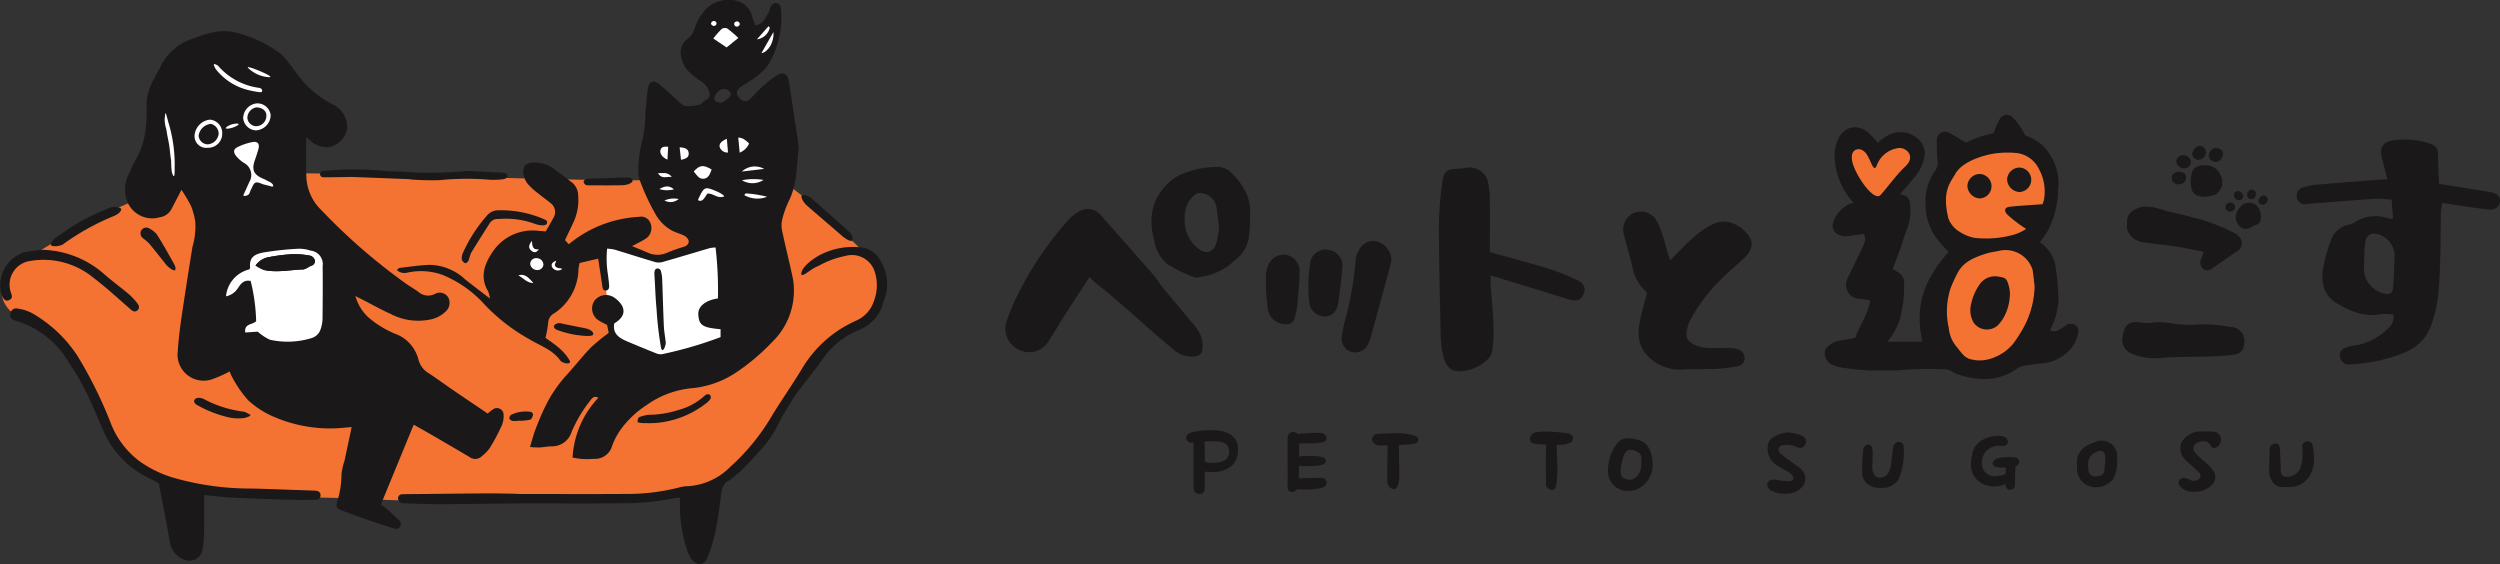 <svg id="グループ_2315" data-name="グループ 2315" xmlns="http://www.w3.org/2000/svg" xmlns:xlink="http://www.w3.org/1999/xlink" width="334.911" height="75.555" viewBox="0 0 334.911 75.555">
  <rect x="0" y="0" width="334.911" height="75.555" fill="#333333" stroke="none"/>
  <defs>
    <clipPath id="clip-path">
      <rect id="長方形_1865" data-name="長方形 1865" width="334.911" height="75.554" fill="none"/>
    </clipPath>
  </defs>
  <g id="グループ_913" data-name="グループ 913" transform="translate(0 0)" clip-path="url(#clip-path)">
    <path id="パス_725" data-name="パス 725" d="M116.019,36.3s-10.533-10.606-12.81-10.347-10.164.386-18.618.438c-8.876.056-44.4-1.231-48.813-.89s-11.926,1.427-15.967,2.849L12.77,31.382l-7.512,4.5A15.809,15.809,0,0,1,2.3,37.777c-2.764,1.563-3.548,6.209,2.562,7.982,6.98,2.027,8.695,15.255,11.486,17.716,4.059,3.577,10.88,5.09,27.954,5.446,4.666.1,9.958.534,16.335.389C81.8,68.834,94.63,69,96.606,67.439c4.706-3.711,11.153-14.325,14.249-18.337s6.28-1.926,6.939-6.989-1.774-5.814-1.774-5.814" transform="translate(-0.019 -2.236)" fill="#f47333"/>
    <path id="パス_726" data-name="パス 726" d="M95.61,51.419c-1.383-.432-6.027-2.407-6.067-3.3-.07-1.587-1.2-11.948-1.2-11.948,1.251-.184,7.305,1.884,7.305,1.884s6.353-2.292,7.477-2.292,1.128,1.552,1.128,1.552l.529,11.393s-7.787,3.148-9.17,2.715" transform="translate(-7.762 -3.142)" fill="#fff"/>
    <path id="パス_727" data-name="パス 727" d="M42.642,18.737c0,1.956-.044,3.654.012,5.349a6.521,6.521,0,0,0,2.01,4.464,78.831,78.831,0,0,0,11.487,9.957c.482.324.981.622,1.457.952a1.975,1.975,0,0,0,2.292.308,1.313,1.313,0,0,1,1.793.549,1.552,1.552,0,0,1-.411,1.845,4.009,4.009,0,0,1-1.876,1.012,7.971,7.971,0,0,1-5.48-.724c-1.223-.54-2.391-1.208-3.583-1.818-.317-.161-.636-.321-1.116-.565A6.071,6.071,0,0,0,50.945,42.9a13.17,13.17,0,0,0,4,2.376,5.007,5.007,0,0,1,2.7,3.193,3,3,0,0,0,1.131,1.757c1.188.756,2.315,1.608,3.478,2.4,1.552,1.063,3.115,2.111,4.7,3.18a5.324,5.324,0,0,1,.7-.56.894.894,0,0,1,1.424.72,3.247,3.247,0,0,1-.258,1.468,29.427,29.427,0,0,1-1.581,2.973,5.739,5.739,0,0,1-1.049,1.084,1.267,1.267,0,0,1-1.684.132C62.783,60.6,61.06,59.6,59.337,58.6c-.748-.435-1.505-.854-2.3-1.305-1.456,3.536-2.881,7-4.423,10.749a4.706,4.706,0,0,1,.745.46c.571.494,1.1,1.033,1.664,1.542a.659.659,0,0,1,.2.867.648.648,0,0,1-.851.278c-1.308-.417-2.616-.837-3.914-1.283-1.024-.352-2.03-.757-3.052-1.114-.638-.223-.849-.483-.649-1.114a11.967,11.967,0,0,0,.6-3.717,8.713,8.713,0,0,1,.4-1.8c.319-1.474.627-2.95.965-4.545-.414.034-.65.049-.886.071a18.932,18.932,0,0,1-9.649-1.5,11.865,11.865,0,0,1-3.338-2.175A15.371,15.371,0,0,1,32.809,51.1a6.578,6.578,0,0,1-.432-.935,17.336,17.336,0,0,1-2.366,1.05,3.49,3.49,0,0,1-4.586-3.743c.092-1.407.25-2.813.454-4.209.478-3.261.989-6.518,1.512-9.772a9.662,9.662,0,0,0,.378-3.428,9.513,9.513,0,0,0-.567-2.068,20.793,20.793,0,0,0-1.28-2.164c-.487.94-.922,1.78-1.359,2.621A2.1,2.1,0,0,1,23,29.512a3.6,3.6,0,0,1-4.319-2.061,4.463,4.463,0,0,1,.182-3.694,23.3,23.3,0,0,1,1.244-2.536,10.589,10.589,0,0,0,.95-2.976,24.609,24.609,0,0,0,.189-4.195A8.167,8.167,0,0,1,22.335,10.8c.223-.453.49-.885.719-1.335a7.255,7.255,0,0,1,3.929-3.724c1.769-.631,3.6-1.393,5.575-1.092a12.131,12.131,0,0,1,2.17.572,17.194,17.194,0,0,1,4.305,2.25,6.051,6.051,0,0,1,1.125,1.168c.566.707,1.075,1.459,1.635,2.17A13.415,13.415,0,0,0,46.41,14.5a3.384,3.384,0,0,1,1.707,3.154,3.1,3.1,0,0,1-2.553,2.474,3.329,3.329,0,0,1-2.283-.8,5.794,5.794,0,0,1-.639-.585" transform="translate(-1.613 -0.403)" fill="#1a1818"/>
    <path id="パス_728" data-name="パス 728" d="M86.666,44.6c-.059-.306-.134-.69-.207-1.064-.386-.2-.745-.371-1.082-.577a1.886,1.886,0,0,1-.646-2.635,1.939,1.939,0,0,1,2.692-.447,3.4,3.4,0,0,1,1.031,1.072c.467.924.078,1.707-1.042,2.372-.251,1.358.629,1.941,1.667,2.387,1.325.568,2.662,1.112,4,1.645a1.389,1.389,0,0,0,.732.095,52.813,52.813,0,0,0,7.842-2.286V44.106c-2.443-.222-2.9-.535-2.983-2-.056-1.035.958-1.894,2.63-2.123a50.023,50.023,0,0,0-.317-6.829,4.584,4.584,0,0,0-.763.083c-2.121.619-4.233,1.264-6.358,1.868a1.943,1.943,0,0,1-1.027-.013c-1.8-.532-3.591-1.109-5.389-1.655a6.564,6.564,0,0,0-.993-.128,13.96,13.96,0,0,0,.06,3.16c.088.573.163,1.148.21,1.726.026.333-.025.709-.459.724-.376.015-.411-.321-.455-.619-.173-1.177-.357-2.352-.555-3.649l-2.486.581a6.126,6.126,0,0,0-.154.895,7.216,7.216,0,0,1-3.331,5.9,1.44,1.44,0,0,0-.719,1.212,15.235,15.235,0,0,1-.367,2.016c.6.443,1.21.836,1.753,1.3a6.619,6.619,0,0,1,1.468,1.713c.358.651-.933.455-1.259,0-1.026-1.438-2.671-1.937-4.076-2.8a24.941,24.941,0,0,1-6-4.622,15.406,15.406,0,0,0-5.726-4.04,8.5,8.5,0,0,0-4.717-.272,1.449,1.449,0,0,1-1.352-.361c.14-.121.228-.266.331-.278,1.36-.156,2.719-.372,4.084-.414a7.159,7.159,0,0,1,4.721,1.934c1.039.836,2.11,1.634,3.331,2.575a3.89,3.89,0,0,0-.238-.958c-1.113-1.829-.531-3.57.484-5.11a6.424,6.424,0,0,1,6.237-3c.321.027.641.05,1,.078.368-.653.739-1.271,1.071-1.908a1.448,1.448,0,0,0-.3-1.776c-.57-.5-1.208-.925-1.794-1.409a9.059,9.059,0,0,1-1.43-1.315,2.849,2.849,0,0,1-.544-1.374c-.117-1.011.365-1.417,1.4-1.441a4.3,4.3,0,0,1,2.735.888c.786.58,1.577,1.156,2.346,1.759a2.217,2.217,0,0,1,.849,1.7,7.162,7.162,0,0,1-.514,3.408c-.39.854-.8,1.7-1.248,2.632l.511.555a16.008,16.008,0,0,1,9.411-3.668,1.325,1.325,0,0,1,1.552.91,1.7,1.7,0,0,1-.759,2.076c-.514.324-1.069.58-1.728.932.772.321,1.417.576,2.051.856a3.161,3.161,0,0,0,2.72,0,20.342,20.342,0,0,1,2.15-.757c.431-.14.742-.418.651-.855a1.167,1.167,0,0,0-.6-.648c-.545-.279-1.168-.415-1.7-.714a5.7,5.7,0,0,1-2.118-2.138,29.874,29.874,0,0,1-2.174-4.719,2.6,2.6,0,0,1-.141-.954,17.051,17.051,0,0,1,.655-4.715A19.738,19.738,0,0,0,91.577,15c.144-1,.181-2.016.317-3.017.154-1.129.721-1.366,1.62-.641.872.7,1.666,1.5,2.51,2.243.29.254.617.621.945.643A8.239,8.239,0,0,0,98.9,14.01c.151-.027.275-.223.409-.345.353-.325,1.009-.449.88-1.107a2.433,2.433,0,0,0-1.119-1.637,10.916,10.916,0,0,1-1.906-1.573,3.344,3.344,0,0,1-.67-1.336,2.365,2.365,0,0,1,.938-2.952A2.874,2.874,0,0,0,98.145,3.9a6.762,6.762,0,0,1,1.895-3,4.33,4.33,0,0,1,4.013-.709,2.8,2.8,0,0,1,1.823,2.022c.137.4.289.8.434,1.2,1.113-.2,1.377-1.1,1.829-1.818a1.612,1.612,0,0,0,.12-.415c.131-.462.421-.818.91-.755.462.06.567.487.592.919a12.416,12.416,0,0,1-1.812,7.48,9.659,9.659,0,0,1-2.355,2.032c-.395.312-.883.506-1.281.816-.632.493-.626.919-.048,1.541a.9.9,0,0,0,1.4-.009c.595-.583,1.147-1.213,1.769-1.765a13.342,13.342,0,0,1,1.8-1.366c.761-.473,1.344-.217,1.529.658s.29,1.785.425,2.68q.428,2.849.851,5.7a2.9,2.9,0,0,1,.083.753c-.294,2.361-.2,4.787-1.3,7.01a13.121,13.121,0,0,0-.919,2.553,3.626,3.626,0,0,0,.014,1.59c.437,2.053.955,4.088,1.392,6.141a8.837,8.837,0,0,1,.165,2.04,9.512,9.512,0,0,1-2.888,6.6,28.672,28.672,0,0,1-4.889,4.128,12.871,12.871,0,0,1-6.1,2.1,12.414,12.414,0,0,0-5.818,2.216,13.16,13.16,0,0,0-3.272,2.988,9.489,9.489,0,0,0-1.367,2.448,2.389,2.389,0,0,1-2.524,1.79,9.262,9.262,0,0,1-2.792-.173,12.675,12.675,0,0,1,3.462-8.011c-.644-.332-.914.133-1.171.486a17.957,17.957,0,0,0-2.423,4.1,2.73,2.73,0,0,1-2.715,1.919c-.542.018-1.081.13-1.623.16a12.187,12.187,0,0,1-1.23-.066c.272-.89.457-1.646.734-2.364.4-1.038.817-2.073,1.313-3.067a17.664,17.664,0,0,1,2.787-4.135c1.126-1.22,2.143-2.543,3.294-3.738a25.751,25.751,0,0,1,2.41-1.975M101.79,13.749a2.441,2.441,0,0,0,.642-.392c.273-.277.836-.506.491-1.04a1.026,1.026,0,0,0-1.282-.275,1.621,1.621,0,0,0-.752.846c-.234.547.079.886.9.861" transform="translate(-5.122 0)" fill="#1a1818"/>
    <path id="パス_729" data-name="パス 729" d="M112.5,39.707c.172-.844,1.476-1.776,2.293-2.259a9.607,9.607,0,0,1,5.771-1.106,3.4,3.4,0,0,1,2.694,2.124,5.728,5.728,0,0,1,.268,5.015,11.271,11.271,0,0,1-.4,1.227,5.829,5.829,0,0,1-2.972,2.723,10.548,10.548,0,0,0-4.638,3.619c-1.2,1.719-2.567,3.329-3.762,5.055a33.968,33.968,0,0,0-2.507,4.183,13.435,13.435,0,0,1-1.934,2.865c-.9,1.036-1.843,2.045-2.82,3.011a16.134,16.134,0,0,1-1.929,1.567,1.958,1.958,0,0,0-.794,1.46c-.222,1.652-.411,3.313-.741,4.945A21.755,21.755,0,0,1,99.96,77.77c-.489,1.243-1.552,1.292-2.283.168a4.344,4.344,0,0,1-.538-1.18,18.969,18.969,0,0,1-.908-6.211,6.519,6.519,0,0,0-.031-.653,2.587,2.587,0,0,0-.575.005,34.375,34.375,0,0,1-7.762.7c-4.244.082-8.491.006-12.737.027-3.7.017-7.392.093-11.088.109-1.558.006-3.116-.075-4.673-.117a.99.99,0,0,1-.321-.022.744.744,0,0,1-.575-.532.536.536,0,0,1,.55-.657c.65-.038,1.3-.021,1.957-.028,3.08-.033,6.16-.073,9.24-.094,1.231-.008,2.465.026,3.7.045.289,0,.578.036.868.036,4.753,0,9.507.026,14.26-.008a27.729,27.729,0,0,0,7.085-.87,4.916,4.916,0,0,1,1.18-.169,8.718,8.718,0,0,0,5.684-2.612A28.807,28.807,0,0,0,108.48,59c1.344-2.234,2.869-4.359,4.2-6.6a16.069,16.069,0,0,1,4.972-5.09,19.486,19.486,0,0,1,2.2-1.182,4.253,4.253,0,0,0,2.341-2.564,5.9,5.9,0,0,0,.079-4.112,3.21,3.21,0,0,0-3.95-1.958,11.746,11.746,0,0,0-3.5,1.3,5.177,5.177,0,0,0-1.129.626c-.261.12-1.369,1.124-1.2.28" transform="translate(-5.136 -3.189)" fill="#1a1818"/>
    <path id="パス_730" data-name="パス 730" d="M27.479,70.29c0,1.781.026,3.477-.011,5.172a15.434,15.434,0,0,1-.248,2.37A1.788,1.788,0,0,1,24.939,79a3.048,3.048,0,0,1-2.064-2.411c-.408-2.571-.947-5.122-1.467-7.868-.368-.192-.9-.487-1.444-.75a12.534,12.534,0,0,1-6.045-6.432c-.776-1.714-1.455-3.474-2.3-5.152a39.042,39.042,0,0,0-2.435-4.113,12.1,12.1,0,0,0-6.9-5.309c-.619-.171-.861-.51-.756-1a.785.785,0,0,1,.981-.642,5.682,5.682,0,0,1,1.935.618,17.873,17.873,0,0,1,6.1,5.767,57.98,57.98,0,0,1,4.421,8.946,11.592,11.592,0,0,0,3.8,5.072,15.145,15.145,0,0,0,4.767,2.3,37.183,37.183,0,0,0,10.291,1.4c2.788.071,5.574.184,8.362.279l.217.011c.369.021.65.188.668.574.021.448-.275.646-.694.649-1.015.008-2.031.03-3.046,0-2.752-.085-5.5-.171-8.253-.3-1.19-.057-2.375-.227-3.595-.349" transform="translate(-0.132 -3.981)" fill="#1a1818"/>
    <path id="パス_731" data-name="パス 731" d="M5.469,36.685a13.026,13.026,0,0,1,8.6,3.361c1.041.9,2.154,1.712,3.205,2.6a8.68,8.68,0,0,1,1.107,1.184c.237.291.38.659.027.968s-.646.1-.945-.161c-1.614-1.4-3.175-2.861-4.875-4.145A10.524,10.524,0,0,0,3.738,38.24a3.211,3.211,0,0,0-2.333,4c.121.441.443.912-.214,1.2-.432.187-.772-.106-1.02-.848a4.676,4.676,0,0,1,2.954-5.533c.763-.2,1.562-.253,2.344-.372" transform="translate(0 -3.223)" fill="#1a1818"/>
    <path id="パス_732" data-name="パス 732" d="M47.666,25.943c-.31,0-.623-.033-.657-.4-.034-.383.287-.452.59-.472a42.085,42.085,0,0,1,7.256-.06c1.653.176,3.325.148,4.982.287a50.2,50.2,0,0,0,6.606-.187c.825-.039,1.658.053,2.489.088.614.026,1.229.058,1.843.089a4,4,0,0,1,.862.063c.177.05.469.119.466.386s-.315.427-.493.447a9.316,9.316,0,0,1-1.944.073,37.257,37.257,0,0,0-6.607.058,33.628,33.628,0,0,1-3.685-.072c-.18-.005-.358-.052-.54-.059q-3.85-.152-7.7-.3c0,.016-2.311.046-3.466.052" transform="translate(-4.13 -2.186)" fill="#1a1818"/>
    <path id="パス_733" data-name="パス 733" d="M79.218,32.661c-.142.388-1.109.24-1.668.012a11.439,11.439,0,0,0-4.812-.618,1.243,1.243,0,0,0-1.137.5c-.849,1.342-1.709,2.676-2.531,4.034a10.5,10.5,0,0,0-.334,1.015c-.079.168-.349.408-.444.373a.793.793,0,0,1-.463-.478,1.591,1.591,0,0,1,.112-.838,19.827,19.827,0,0,1,3.205-5.015,2,2,0,0,1,1.6-.761,14.437,14.437,0,0,1,6.119,1.207c.145.063.5.18.355.567" transform="translate(-5.958 -2.714)" fill="#1a1818"/>
    <path id="パス_734" data-name="パス 734" d="M7.467,35.427c.016-.363.459-.787.776-1.006a43.263,43.263,0,0,1,3.646-2.33A34.759,34.759,0,0,1,15.44,30.48c.441-.182,1.572-.1,1.439.315s-.638.671-1.029.84a32.3,32.3,0,0,0-6.713,3.736c-.422.318-1.687.419-1.67.056" transform="translate(-0.656 -2.67)" fill="#1a1818"/>
    <path id="パス_735" data-name="パス 735" d="M93.646,61.612c-.029-.206.061-.567.206-.634a4.894,4.894,0,0,1,1.23-.318,13.54,13.54,0,0,0,4.038-.648,8.417,8.417,0,0,0,3.244-1.683,2.882,2.882,0,0,1,.508-.4.518.518,0,0,1,.468.065.506.506,0,0,1,.09.473,2.232,2.232,0,0,1-.581.628,12.592,12.592,0,0,1-7.072,2.675c-.459.016-.919.007-1.379,0-.078,0-.735-.039-.753-.166" transform="translate(-8.227 -5.088)" fill="#1a1818"/>
    <path id="パス_736" data-name="パス 736" d="M96.409,39.452a.454.454,0,0,1,.582.376,4.073,4.073,0,0,1,.158.958c.083,2.126.134,4.253.229,6.379.033.72.173,1.434.249,2.152.038.366-.355,1.489-.606.845a44.7,44.7,0,0,1-.621-5.294c-.151-1.517-.181-3.045-.286-4.579-.047-.69.2-.817.295-.836" transform="translate(-8.444 -3.465)" fill="#1a1818"/>
    <path id="パス_737" data-name="パス 737" d="M25.3,39.077c-.106.3-.94-.323-1.2-.643-.765-.953-1.511-1.922-2.291-2.862a7.152,7.152,0,0,0-.816-.7.828.828,0,0,1-.262-1.064.786.786,0,0,1,1.144-.224,2.759,2.759,0,0,1,.987.815c.768,1.218,1.474,2.475,2.175,3.732.144.259.367.647.261.951" transform="translate(-1.813 -2.938)" fill="#1a1818"/>
    <path id="パス_738" data-name="パス 738" d="M117.722,28.767c.049-.211.7-.2,1.42.389,1.723,1.546,3.22,2.843,4.931,4.4a1.2,1.2,0,0,1,.472,1.1c-.129.383-.983-.171-1.434-.568-1.572-1.385-3.185-2.722-4.753-4.11-.528-.543-.685-1.005-.636-1.216" transform="translate(-10.342 -2.517)" fill="#1a1818"/>
    <path id="パス_739" data-name="パス 739" d="M35.986,60.674c.249.151-.268.307-.616.434a5.966,5.966,0,0,1-2.107-.038,15.777,15.777,0,0,1-4.417-1.713c-.164-.088-.431-.356-.3-.632s.449-.3.683-.3a2,2,0,0,1,.807.284,15.24,15.24,0,0,0,5.139,1.573.933.933,0,0,1,.353.143c.1.055.209.1.458.251" transform="translate(-2.505 -5.133)" fill="#1a1818"/>
    <path id="パス_740" data-name="パス 740" d="M92.275,26.456c.05.385-.825.635-1.344.647-1.517.036-3.035.016-4.552.012a.722.722,0,0,1-.417-.075.621.621,0,0,1-.25-.427c.01-.125.194-.269.334-.342a1.048,1.048,0,0,1,.426-.039q2.434-.086,4.868-.168c.348-.011.885.007.935.392" transform="translate(-7.531 -2.29)" fill="#1a1818"/>
    <path id="パス_741" data-name="パス 741" d="M86.619,48.94c-.017.42-1.718.176-2.512.064a13.479,13.479,0,0,1-2.3-.623c-.185-.061-.483-.254-.452-.5s.352-.355.563-.419a1.465,1.465,0,0,1,.636.083c.993.2,1.986.4,2.977.6.524.109,1.106.366,1.089.786" transform="translate(-7.148 -4.169)" fill="#1a1818"/>
    <path id="パス_742" data-name="パス 742" d="M76.235,61.653a5.391,5.391,0,0,1-.966.05.625.625,0,0,1-.461-.333.593.593,0,0,1,.258-.5,4.512,4.512,0,0,1,2.622-.379c.118.013.321.271.3.366-.066.248-.191.616-.373.671a6.809,6.809,0,0,1-1.375.156l0-.028" transform="translate(-6.572 -5.311)" fill="#1a1818"/>
    <path id="パス_743" data-name="パス 743" d="M33.195,42.909A4.089,4.089,0,0,1,36.318,39.3c.046-.094.109-.161.1-.223-.088-1.158.281-1.758,1.765-2.039a40.913,40.913,0,0,1,4.741-.507,4.8,4.8,0,0,1,1.6.254,1.82,1.82,0,0,1,1.616,2.1c.027,2.356.011,4.713-.016,7.07a4.519,4.519,0,0,1-.23,1.278,1.826,1.826,0,0,1-1.344,1.3,10.915,10.915,0,0,1-5.475.189,6.633,6.633,0,0,1-1.632-1.082l-1.668.112c-.166-1.234.954-.991,1.457-1.522a24.554,24.554,0,0,0-.737-5.379c-.954-.2-1.353.437-1.718.978a2.474,2.474,0,0,1-1.586,1.079m3.956-4.136a5.262,5.262,0,0,0,1.188.619c1.716.354,3.435-.029,5.153-.084.389-.013.761-.364,1.158-.513a.611.611,0,0,0,.432-.761.91.91,0,0,0-.566-.563,11.192,11.192,0,0,0-2.347-.216,23.132,23.132,0,0,0-3.106.377,2.806,2.806,0,0,0-1.911,1.14" transform="translate(-2.917 -3.21)" fill="#fff"/>
    <path id="パス_744" data-name="パス 744" d="M37.532,38.843a2.806,2.806,0,0,1,1.911-1.14,23.132,23.132,0,0,1,3.106-.377,11.192,11.192,0,0,1,2.347.216.91.91,0,0,1,.566.563.611.611,0,0,1-.432.761c-.4.149-.768.5-1.158.513-1.718.055-3.437.438-5.153.084a5.262,5.262,0,0,1-1.188-.619" transform="translate(-3.298 -3.279)" fill="#1a1818"/>
    <path id="パス_745" data-name="パス 745" d="M35.655,27.892c.171-.346.511-1.129.768-1.677a1.831,1.831,0,0,0-.745-2.574,4.406,4.406,0,0,1-1.033-.924c-.421-.545-.336-.938.275-1.217a7.858,7.858,0,0,1,1.937-.641c.718-.119.981.273.773.989-.14.484-.3.964-.468,1.441-.452,1.309-.159,1.95,1.14,2.492.3.124.373.2.861.429s.657.747.158.586-.851-.192-1.187-.327c-.865-.344-1.014-.295-1.393.559a6.467,6.467,0,0,0-.3.7c-.119.337-.956.514-.785.169" transform="translate(-3.021 -1.831)" fill="#fff"/>
    <path id="パス_746" data-name="パス 746" d="M37.5,13.172a11.143,11.143,0,0,1-1.319-.242,7.862,7.862,0,0,1-4.5-2.823,2.7,2.7,0,0,1-.257-.524c-.159-.364.487-.019.567.08a8.842,8.842,0,0,0,5.177,2.889c.266.061.675.01.72.436.006.061,0,.236-.389.184" transform="translate(-2.759 -0.828)" fill="#fff"/>
    <path id="パス_747" data-name="パス 747" d="M24.378,16.761c.139.432.2.714.271.991a19.2,19.2,0,0,1,.868,6.3,4.317,4.317,0,0,1-.046.941c-.092.276-.281-.325-.332-.488a12.6,12.6,0,0,1-.086-1.533c-.125-.673-.159-1.364-.264-2.041-.11-.714-.292-1.417-.379-2.133a4.514,4.514,0,0,1-.229-1.407c.031-.158.057-1.066.2-.634" transform="translate(-2.123 -1.463)" fill="#fff"/>
    <path id="パス_748" data-name="パス 748" d="M36.451,9.983c-.679-.618,4.1,1.36,2.708,1.218a4.3,4.3,0,0,1-2.708-1.218" transform="translate(-3.197 -0.867)" fill="#fff"/>
    <path id="パス_749" data-name="パス 749" d="M34.872,18.214c.084.165-.627.42-.824.49-.158.056-.876.234-.879.054s.567-.424.705-.474c.176-.063.914-.234,1-.069" transform="translate(-2.914 -1.594)" fill="#fff"/>
    <path id="パス_750" data-name="パス 750" d="M37.517,15.183a2.027,2.027,0,0,0-1.8,1.965,1.788,1.788,0,0,0,1.7,1.651A2.087,2.087,0,0,0,39.4,16.761a1.8,1.8,0,0,0-1.881-1.578m0,3.053a1.208,1.208,0,0,1-1.242-1.09,1.443,1.443,0,0,1,1.2-1.424c.779,0,1.364.465,1.344,1.082a1.386,1.386,0,0,1-1.3,1.432" transform="translate(-3.138 -1.334)" fill="#fff"/>
    <path id="パス_751" data-name="パス 751" d="M30.6,17.574a2.317,2.317,0,0,0-2.031,2.177,1.572,1.572,0,0,0,1.781,1.589,1.874,1.874,0,0,0,1.927-1.891A1.782,1.782,0,0,0,30.6,17.574m-.291,3.307a1.246,1.246,0,0,1-1.191-1.16,1.839,1.839,0,0,1,1.64-1.582,1.349,1.349,0,0,1,1.045,1.31,1.577,1.577,0,0,1-1.494,1.432" transform="translate(-2.51 -1.544)" fill="#fff"/>
    <path id="パス_752" data-name="パス 752" d="M78.711,37.916a.9.9,0,0,1,.929.857.794.794,0,0,1-.781.739.952.952,0,0,1-.988-.807.781.781,0,0,1,.84-.789" transform="translate(-6.842 -3.332)" fill="#fff"/>
    <path id="パス_753" data-name="パス 753" d="M81.624,38.288c-.042.289-.281.52-.109.744.229.3.619.228.935.344a.9.9,0,0,1-1.33-.16c-.245-.437-.034-.71.5-.929" transform="translate(-7.118 -3.364)" fill="#fff"/>
    <path id="パス_754" data-name="パス 754" d="M78.145,41.468c-.875-.028-1.329-.639-2.013-1.05.772-.164,1.176.059,2.013,1.05" transform="translate(-6.689 -3.547)" fill="#fff"/>
    <path id="パス_755" data-name="パス 755" d="M78.081,35.381c.043.741.134,1.245.926,1.117-.317.5-.646.475-.96.228-.381-.3-.509-.673.034-1.345" transform="translate(-6.828 -3.109)" fill="#fff"/>
    <path id="パス_756" data-name="パス 756" d="M104.29,24.853c-.23.6-.424,1.2-1.108,1.238-.659.036-.927-.563-1.293-.976.785-.878,1.286-.941,2.4-.262" transform="translate(-8.952 -2.143)" fill="#fff"/>
    <path id="パス_757" data-name="パス 757" d="M102.63,28.946c.75-1.574.835-1.542,2.556-.808a3.274,3.274,0,0,1,.638.376c.42.306,0,.283-.1.3-.712.133-1.273-.535-1.959-.444-.571.912-.7,1.016-1.127.941-.188-.032-.049-.286-.011-.366" transform="translate(-9.01 -2.43)" fill="#fff"/>
    <path id="パス_758" data-name="パス 758" d="M100,23.309l-.185-1.666c.76.021,1.147.245,1.208.7.072.544-.21.821-1.023.966" transform="translate(-8.769 -1.902)" fill="#fff"/>
    <path id="パス_759" data-name="パス 759" d="M109.155,20.41a3.191,3.191,0,0,1,.721.6,2.3,2.3,0,0,1-1.262,1.213c-.068-.794-.138-1.469-.186-2.019a1.555,1.555,0,0,1,.727.206" transform="translate(-9.526 -1.775)" fill="#fff"/>
    <path id="パス_760" data-name="パス 760" d="M106.659,20.39c.05.593.1,1.179.154,1.835a1.094,1.094,0,0,1-1.116-.737c-.1-.428.227-.789.961-1.1" transform="translate(-9.285 -1.792)" fill="#fff"/>
    <path id="パス_761" data-name="パス 761" d="M109.305,28.63c.179-.2.158-.227.242-.225a15.291,15.291,0,0,1,2.819.448,3.509,3.509,0,0,1-3.061-.223" transform="translate(-9.604 -2.496)" fill="#fff"/>
    <path id="パス_762" data-name="パス 762" d="M108.973,26.458a8.039,8.039,0,0,1,2.885-.042,2.7,2.7,0,0,1-2.885.042" transform="translate(-9.574 -2.311)" fill="#fff"/>
    <path id="パス_763" data-name="パス 763" d="M98.029,21.551c-.035.658-.063,1.189-.092,1.729-.68-.283-1.085-.84-.929-1.317s.573-.431,1.022-.411" transform="translate(-8.52 -1.893)" fill="#fff"/>
    <path id="パス_764" data-name="パス 764" d="M111.941,24.774l-2.985.353a2.555,2.555,0,0,1,2.985-.353" transform="translate(-9.573 -2.147)" fill="#fff"/>
    <path id="パス_765" data-name="パス 765" d="M98.79,27.771a3.523,3.523,0,0,1-1.959-.036c.831-.474,1.36-.476,1.959.036" transform="translate(-8.508 -2.406)" fill="#fff"/>
    <path id="パス_766" data-name="パス 766" d="M96.629,25.427c.67.043,1.251-.223,1.859.5-.747-.05-1.354.337-1.859-.5" transform="translate(-8.49 -2.233)" fill="#fff"/>
    <path id="パス_767" data-name="パス 767" d="M99.491,29.226a1.681,1.681,0,0,1-1.9.2,3.034,3.034,0,0,1,1.9-.2" transform="translate(-8.574 -2.563)" fill="#fff"/>
    <path id="パス_768" data-name="パス 768" d="M104.758,5.517A12.257,12.257,0,0,1,105.9,4.227a.8.8,0,0,1,.754-.041,16.665,16.665,0,0,1,1.462,1.259l-1.576,1.273-1.78-1.2" transform="translate(-9.204 -0.361)" fill="#fff"/>
    <path id="パス_769" data-name="パス 769" d="M111.823,7.539l1.612-2.83c.13,1.33-.71,2.693-1.612,2.83" transform="translate(-9.825 -0.414)" fill="#fff"/>
    <path id="パス_770" data-name="パス 770" d="M112.893,4.037a2.013,2.013,0,0,1-1.724,1.568l1.551-1.75.173.182" transform="translate(-9.767 -0.339)" fill="#fff"/>
    <path id="パス_771" data-name="パス 771" d="M105.167,3.373a.368.368,0,0,1-.334.374c-.147.01-.437-.154-.4-.348a.413.413,0,0,1,.347-.318.371.371,0,0,1,.389.293" transform="translate(-9.175 -0.271)" fill="#fff"/>
    <path id="パス_772" data-name="パス 772" d="M108.581,3.476a.41.41,0,0,1-.421.37.368.368,0,0,1-.331-.38c-.011-.193.227-.329.4-.326a.386.386,0,0,1,.349.336" transform="translate(-9.474 -0.276)" fill="#fff"/>
    <path id="パス_773" data-name="パス 773" d="M301.369,44.949a1.045,1.045,0,0,0-1.087.137,7.921,7.921,0,0,1-.949.594,1.123,1.123,0,0,1-1.131.061c.081-.2.156-.392.234-.58a9.176,9.176,0,0,0,.872-3.889,32.13,32.13,0,0,0-.354-3.763,4.614,4.614,0,0,0-2.142-3.541c.4-.595.775-1.092,1.086-1.617a12.246,12.246,0,0,0,1.36-5.446,7.175,7.175,0,0,0-2.206-6.067,6.261,6.261,0,0,0-2.187-1.193,9.4,9.4,0,0,0-1.716-2.47,1.065,1.065,0,0,0-1.716.287,10.527,10.527,0,0,0-.818,1.875,14.367,14.367,0,0,0-3.676,1.241c-.106-.042-1.364-.763-1.9-1.119-.936-.619-1.769-.358-2.017.649a22.5,22.5,0,0,0,.068,2.736,1.911,1.911,0,0,1-.313,1.543,7.012,7.012,0,0,0-1.262,4.738,7.583,7.583,0,0,0,1.552,4.4c.49.584,1.006,1.149,1.521,1.734a16.8,16.8,0,0,0-2.756,3.96,11.4,11.4,0,0,0-.922,7.075c.057.323.081.651.12.964h-4.621c.114-.16.18-.256.251-.349a8.3,8.3,0,0,0,1.69-4.088c.045-.363.171-.72.194-1.083.055-.842.113-1.688.086-2.53a1.631,1.631,0,0,0-.9-1.3c-.207-.126-.4-.267-.628-.418.322-.846.641-1.641.928-2.445.349-.98.629-1.98,1.016-2.948a6.967,6.967,0,0,0,.348-3.525,1.08,1.08,0,0,0-.812-.929c-.169-.049-.337-.095-.508-.136.68-.775,1.353-1.559,2.009-2.363a5.552,5.552,0,0,0,1.309-2.969,2.648,2.648,0,0,0-1.243-2.354c-.989-.741-2.923-1.228-5.052.784a12.666,12.666,0,0,0-.869-.972c-1.6-1.743-3.74-1.383-4.593.837a5.585,5.585,0,0,0-.3,2.248,9.495,9.495,0,0,0,2.514,5.916c-.147.051-.3.086-.444.15a4.007,4.007,0,0,0-2.247,2.433,1.314,1.314,0,0,0,.517,1.617,2.258,2.258,0,0,0,1.568.245c.663-.076,1.323-.174,2.022-.268a1.756,1.756,0,0,1-.075,1.523c-.644,1.4-1.339,2.778-2.011,4.167a3.809,3.809,0,0,0-.243.58,1.873,1.873,0,0,0,1.815,2.445c.429.031.853.119,1.331.188-.266,1.888-1.454,3.421-1.989,5.043-.869.151-1.629.273-2.383.417a3.271,3.271,0,0,0-1.352.774c-.6.455-.4,1.815.441,2.3a5.4,5.4,0,0,0,1.805.525,35.72,35.72,0,0,0,3.814.358c1.11-.062,2.231.023,3.341-.035a50.022,50.022,0,0,1,5.658-.156,2.884,2.884,0,0,1,2,.517.993.993,0,0,0,.278.12,10.157,10.157,0,0,0,2.529.6,7.529,7.529,0,0,0,5.594-1.349,1.951,1.951,0,0,1,.743-.318c.814-.139,1.633-.259,2.456-.337a5.65,5.65,0,0,0,4.074-2.134,4.305,4.305,0,0,0,.885-2.21.845.845,0,0,0-.6-.879" transform="translate(-23.547 -1.482)" fill="#1a1818"/>
    <path id="パス_774" data-name="パス 774" d="M350.258,43.939a8.879,8.879,0,0,0-1.78-.04c-2.185.4-4.064-.445-5.834-1.5-1.751-1.045-2.1-2.833-1.783-4.708a20.015,20.015,0,0,1,1.019-3.654,3.245,3.245,0,0,1,2.507-2.164,1.874,1.874,0,0,0,.659-.271,5.128,5.128,0,0,1,4.685-.493,1.491,1.491,0,0,0,.475-.012c-.066-1.733-.09-.642-.162-2.552a18.685,18.685,0,0,0-2.261-.117c-2.819.184-5.635.422-8.453.641-.239.018-.479.032-.716.063a1.052,1.052,0,0,1-1.283-.877,1.142,1.142,0,0,1,.838-1.342,6.8,6.8,0,0,1,1.678-.36c2.763-.241,5.529-.449,8.294-.664.378-.029.757-.031,1.322-.053-.251-.982-.46-1.85-.694-2.711-.406-1.493,0-2.29,1.457-2.523a10.764,10.764,0,0,1,4.961.445,1.4,1.4,0,0,1,1.067,1.509c0,1.255.081,2.51.132,3.866l4.32.7c.9.146,1.8.255,2.691.443.821.174,1.2.638,1.144,1.236a1.246,1.246,0,0,1-1.473,1.066c-1.329-.13-2.651-.343-3.974-.532-.705-.1-1.407-.223-2.308-.367-.044.953-.143.483-.16,1.331-.069,3.674-.008,5.852-.234,9.516a18.015,18.015,0,0,1-.933,5.176c-1.091,3.442-3.748,4.279-7.215,5.138a28.787,28.787,0,0,1-3.812.493,1.165,1.165,0,0,1-1.3-.9,1.093,1.093,0,0,1,.767-1.362,3.973,3.973,0,0,1,.834-.222,7.988,7.988,0,0,0,4.752-2.288,2.014,2.014,0,0,0,.777-1.917m-3.936-6.354a3.43,3.43,0,0,0,2.622,3.526c.792.237,1.222-.021,1.282-.822.09-1.206.166-3.057.21-4.266a3.1,3.1,0,0,0-2.108-2.809c-1.1-.3-1.683.015-1.852,1.152-.128.857-.11,2.381-.155,3.219" transform="translate(-29.635 -1.8)" fill="#1a1818"/>
    <path id="パス_775" data-name="パス 775" d="M158.928,39.815c-1.276,1.963-2.333,3.57-3.369,5.191-.7,1.1-1.338,2.237-2.067,3.314a3,3,0,0,1-3.983,1.237,3.1,3.1,0,0,1-1.619-4.018,27.247,27.247,0,0,1,1.812-4.1,43.755,43.755,0,0,1,6.489-9.364,4.835,4.835,0,0,1,1.349-1.047,2.281,2.281,0,0,1,3.067.691c2.317,2.624,4.641,5.242,6.945,7.878.408.466.705,1.031,1.1,1.512,1.157,1.414,2.343,2.8,3.5,4.212.847,1.031,1.856,1.947,1.911,3.461.049,1.349-.276,1.7-1.6,1.676a3.419,3.419,0,0,1-2.206-.875c-3.45-2.832-5.927-5.239-9.371-8.078a14.81,14.81,0,0,1-1.959-1.695" transform="translate(-12.975 -2.699)" fill="#1a1818"/>
    <path id="パス_776" data-name="パス 776" d="M218.156,35.939c2.746.767,5.383,1.455,7.985,2.253a30.044,30.044,0,0,1,3.728,1.505c.939.433,1.167,1.061.839,1.863-.343.841-.961,1.022-2.006.7-3.424-1.07-6.857-2.111-10.449-3.213,0,.436-.021.8,0,1.154.129,1.834.318,3.666.388,5.5a19.054,19.054,0,0,1-.162,3.466c-.272,1.853-4.228,3.5-5.669,2.358a3.11,3.11,0,0,1-.877-1.594,11.37,11.37,0,0,1-.352-2.585c-.115-4.937-.24-9.875-.254-14.813a44.41,44.41,0,0,1,.44-5.785c.221-1.716.56-1.919,2.218-1.985.427-.016.849-.121,1.276-.162a2.536,2.536,0,0,1,2.613,1.818,9.81,9.81,0,0,1,.266,2.151c.035,1.987.012,3.974.012,5.962Z" transform="translate(-18.567 -2.161)" fill="#1a1818"/>
    <path id="パス_777" data-name="パス 777" d="M241.6,41.93a5.983,5.983,0,0,1-2.009-3.646c-.355-1.4-.781-2.791-1.113-4.2a2.385,2.385,0,0,1,4.4-1.76,8.791,8.791,0,0,1,.7,1.585c.275.823.483,1.669.726,2.5.1.36.226.715.381,1.2,1.106-1.1,2.074-2.165,3.151-3.1a11.805,11.805,0,0,1,2.6-1.766c1.876-.9,3.816.223,4.789,1.585.671.94.411,2.015-.607,2.956s-2.084,1.845-3.072,2.825A22.356,22.356,0,0,0,247.3,45.75c-.192.376-.744,1.975-.176,2.576,1.019,1.077,2.419,1.011,3.67,1.037.574.012,1.15-.047,1.724-.026a4.445,4.445,0,0,1,1.269.188,1.208,1.208,0,0,1,.874,1.2,1.065,1.065,0,0,1-.99,1.072,21.882,21.882,0,0,1-2.849.358c-1.184.034-3.151.012-4.127.057a6.067,6.067,0,0,1-5.171-1.962c-1.274-1.5-1.2-2.968-.811-4.876.234-1.129.571-2.237.885-3.446" transform="translate(-20.946 -2.73)" fill="#1a1818"/>
    <path id="パス_778" data-name="パス 778" d="M182.342,30.939c-.048.963-.037,1.934-.158,2.889a4.837,4.837,0,0,1-1.965,3.253,8.066,8.066,0,0,1-4.148,2.105c-.424.037-.91.244-1.258.1a19.307,19.307,0,0,1-3.566-1.744,5.251,5.251,0,0,1-1.778-3.224c-.807-3.063-.276-5.756,2.171-7.879a6.039,6.039,0,0,1,1.84-1.075,11.9,11.9,0,0,1,4.451-.84,2.566,2.566,0,0,1,1.585.493c1.687,1.587,2.965,3.422,2.825,5.922m-4.168,1.839c-.128-1.08-.193-2.04-.366-2.981a2.247,2.247,0,0,0-1.75-1.718c-.787-.237-1.207.093-1.861.969a3.936,3.936,0,0,0-.626,2.321,4.69,4.69,0,0,0,1.751,4.033c1.1.908,2.111.609,2.512-.753a16.142,16.142,0,0,0,.339-1.87" transform="translate(-14.859 -2.155)" fill="#1a1818"/>
    <path id="パス_779" data-name="パス 779" d="M203.7,38c-.056.257-.1.544-.181.824q-1.227,4.544-2.466,9.085a6.2,6.2,0,0,1-.493,1.354,1.924,1.924,0,0,1-2.323.958,1.867,1.867,0,0,1-1.167-2.094,17.606,17.606,0,0,1,.368-1.845,44.873,44.873,0,0,0,1.483-8.263,3.378,3.378,0,0,1,.814-1.935,2.054,2.054,0,0,1,2.513-.433A2.542,2.542,0,0,1,203.7,38" transform="translate(-17.313 -3.111)" fill="#1a1818"/>
    <path id="パス_780" data-name="パス 780" d="M185.926,40.042a3.856,3.856,0,0,1,.265-1.117,2.285,2.285,0,0,1,2.348-1.525,2.255,2.255,0,0,1,1.889,2.082c0,1.584-.18,3.171-.307,4.753-.034.422-.167.836-.24,1.256-.17.97-.618,1.334-1.593,1.2a2.376,2.376,0,0,1-2.1-1.91,29.732,29.732,0,0,1-.267-4.74" transform="translate(-16.334 -3.285)" fill="#1a1818"/>
    <path id="パス_781" data-name="パス 781" d="M192.449,38.185a2.08,2.08,0,0,1,2.622-1.438,2.108,2.108,0,0,1,1.631,2.388q-.207,2.238-.507,4.469c-.174,1.279-.765,1.927-1.723,2.009a2.16,2.16,0,0,1-2.161-1.594,19.586,19.586,0,0,1,.139-5.836" transform="translate(-16.882 -3.223)" fill="#1a1818"/>
    <path id="パス_782" data-name="パス 782" d="M316.769,52.115a7.888,7.888,0,0,1-3.844-.6,1.993,1.993,0,0,1-1.156-2.421,6.473,6.473,0,0,1,.284-.994c.606-1.241,2.265-.664,2.837-.659.455,0,.91-.082,1.366-.114a11.308,11.308,0,0,1,2.4.2,15.083,15.083,0,0,0,2.995.118,16.9,16.9,0,0,1,4.1.249c.257.049.519.063.778.1a1.826,1.826,0,0,1,1.52,1.994c-.034.989-.476,1.568-1.366,1.675q-1.493.177-2.995.243c-.935.04-5.556.048-6.917.214" transform="translate(-27.387 -4.156)" fill="#1a1818"/>
    <path id="パス_783" data-name="パス 783" d="M322.68,36.456a5.159,5.159,0,0,0-.518-.16c-1.1-.213-2.2-.439-3.3-.619-.887-.144-1.78-.229-2.669-.343-.628-.08-1.26-.143-1.885-.255a2.617,2.617,0,0,1-1.575-1.048,1.54,1.54,0,0,1-.34-.8c-.033-.867-.1-1.773.721-2.285a3.5,3.5,0,0,1,1.059-.518c1.543-.317,2.8.364,3.888.6,1.419.307,2.83.675,4.24,1.051.634.17,1.255.417,1.881.637.21.074.407.184.618.265a10.833,10.833,0,0,1,1.688.777,1.878,1.878,0,0,1,.855.547,1.24,1.24,0,0,1-.17,1.988c-.749.482-3.242,2.241-3.307,2.29a1.758,1.758,0,0,1-.693.28c-.581.117-1.1-.614-.927-1.284a10.266,10.266,0,0,1,.437-1.125" transform="translate(-27.445 -2.666)" fill="#1a1818"/>
    <path id="パス_784" data-name="パス 784" d="M321.84,27.288a3.893,3.893,0,0,1,.171-2.256c.315-.668,1.1-.784,1.85-.753a2.035,2.035,0,0,1,1.806,1.2,1.951,1.951,0,0,1-.6,2.709c-1.393.513-3.077.428-3.224-.9" transform="translate(-28.27 -2.133)" fill="#1a1818"/>
    <path id="パス_785" data-name="パス 785" d="M328.712,32.735c-.45-.607-.664-1.579.543-2.681a1.534,1.534,0,0,1,2.335.76c.315,1.114.081,1.752-.511,1.921s-1.5,1.167-2.367,0" transform="translate(-28.849 -2.614)" fill="#1a1818"/>
    <path id="パス_786" data-name="パス 786" d="M297.42,39.379a3.8,3.8,0,0,0-4.292-2.594c-.626.145-1.281.21-1.888.4-1.588.492-3.092,1.118-3.854,2.574a18.976,18.976,0,0,0-.962,2.1,10.006,10.006,0,0,0-.233,5.305,4.5,4.5,0,0,0,.931,2.378c.334.379.608.8.96,1.165a2.018,2.018,0,0,0,.833.581,4.658,4.658,0,0,0,2.746.029,6.375,6.375,0,0,0,3.1-1.979,17.105,17.105,0,0,0,1.113-1.648,12.21,12.21,0,0,0,1.817-6.118c-.072-.6-.151-1.4-.269-2.19m-3.89,6.4a5.294,5.294,0,0,1-.748,1,2.184,2.184,0,0,1-3.235-.291,3.285,3.285,0,0,1-.372-2.5,7.15,7.15,0,0,1,1.074-2.562,2.029,2.029,0,0,1,.168-.23,2.5,2.5,0,0,1,2.623-.877c.7.087.9.308,1.049.782a4.36,4.36,0,0,1,.291,1.444,6.752,6.752,0,0,1-.849,3.235" transform="translate(-25.123 -3.225)" fill="#f47333"/>
    <path id="パス_787" data-name="パス 787" d="M275.822,28.032c.862-.939,2.119-2.7,3.3-3.8,1.573-1.471-.025-2.7-.988-2.471a3.567,3.567,0,0,0-2.842,2.377c-.4.814-.615-.323-1.232-1.406-.41-.719-1.066-.989-1.572-.75s-.645.876-.4,1.789c.482,1.782,2.867,5.2,3.729,4.263" transform="translate(-23.896 -1.91)" fill="#f47333"/>
    <path id="パス_788" data-name="パス 788" d="M320.564,22.8a.989.989,0,0,1,1.02.941.873.873,0,0,1-.857.812,1.044,1.044,0,0,1-1.085-.887.857.857,0,0,1,.922-.867" transform="translate(-28.084 -2.004)" fill="#1a1818"/>
    <path id="パス_789" data-name="パス 789" d="M325.325,23.591a.9.9,0,0,1-.92-.807,1.068,1.068,0,0,1,.886-1.054c.577,0,1.01.345,1,.8a1.026,1.026,0,0,1-.961,1.061" transform="translate(-28.502 -1.909)" fill="#1a1818"/>
    <path id="パス_790" data-name="パス 790" d="M323.815,22.312a1.087,1.087,0,0,1-1.031.988.859.859,0,0,1-.821-.8,1.267,1.267,0,0,1,1.13-1.091.93.93,0,0,1,.721.9" transform="translate(-28.288 -1.881)" fill="#1a1818"/>
    <path id="パス_791" data-name="パス 791" d="M320.641,26.634a1.089,1.089,0,0,1-1.427.034.86.86,0,0,1-.066-1.146,1.269,1.269,0,0,1,1.571-.042.931.931,0,0,1-.078,1.154" transform="translate(-28.024 -2.217)" fill="#1a1818"/>
    <path id="パス_792" data-name="パス 792" d="M330.214,28.083a.66.66,0,0,0,.015.926.582.582,0,0,0,.784-.066.7.7,0,0,0,.042-.933.571.571,0,0,0-.841.073" transform="translate(-28.997 -2.448)" fill="#1a1818"/>
    <path id="パス_793" data-name="パス 793" d="M327.961,30.757a.6.6,0,0,0,.008-.816.713.713,0,0,0-.919-.028.585.585,0,0,0-.045.851.685.685,0,0,0,.955-.006" transform="translate(-28.716 -2.615)" fill="#1a1818"/>
    <path id="パス_794" data-name="パス 794" d="M328.1,28.74a.726.726,0,0,0,.785.54.574.574,0,0,0,.454-.616.846.846,0,0,0-.862-.6.621.621,0,0,0-.378.672" transform="translate(-28.826 -2.465)" fill="#1a1818"/>
    <path id="パス_795" data-name="パス 795" d="M332.286,29.948a.725.725,0,0,0,.651-.7.573.573,0,0,0-.54-.542.846.846,0,0,0-.72.763.623.623,0,0,0,.608.474" transform="translate(-29.141 -2.523)" fill="#1a1818"/>
    <path id="パス_796" data-name="パス 796" d="M294.372,29.666c1.058-.131,3.066-.232,4.376-.342.058-.183.119-.36.173-.56a6.265,6.265,0,0,0-.7-4.217,3.806,3.806,0,0,0-3.041-2.086,12.454,12.454,0,0,0-3.2.125c-1.819.362-4.083,1.194-4.925,2.668-.69,1.209-1.818,2.337-.934,5.959a3.447,3.447,0,0,0,1.42,1.753,5.954,5.954,0,0,0,2.043.866,13.9,13.9,0,0,0,5.407-.451,6.537,6.537,0,0,0,1.553-.742,18.872,18.872,0,0,1-2.383-1.8c-.547-.452-.685-1.066.21-1.178m1.215-5.243a1.637,1.637,0,0,1,0,3.274,1.764,1.764,0,0,1-1.594-1.636,1.668,1.668,0,0,1,1.594-1.637m-5.321,4.132a1.766,1.766,0,0,1-1.594-1.636,1.67,1.67,0,0,1,1.594-1.637,1.637,1.637,0,0,1,0,3.274" transform="translate(-25.11 -1.97)" fill="#f47333"/>
    <path id="パス_797" data-name="パス 797" d="M190.616,69.7c0,.344-.064.687-.088,1.032a.859.859,0,0,1-.855.748c-.441-.048-.6-.338-.576-.855.034-.732.013-1.467.014-2.2,0-1.414-.007-2.827,0-4.241a.753.753,0,0,1,1.5-.074c.084.7.012,4.434,0,5.59" transform="translate(-16.614 -5.575)" fill="#1a1818"/>
    <path id="パス_798" data-name="パス 798" d="M190.446,71.685c-.437-.147-.678-.4-.67-.74.014-.532.25-.728,1.279-.711.628.01,2-.086,2.627-.037a.642.642,0,0,1,.46,1.137c-.466.476-3.422.443-3.7.351" transform="translate(-16.674 -6.167)" fill="#1a1818"/>
    <path id="パス_799" data-name="パス 799" d="M190.6,64.987c-.448-.12-.652-.329-.7-.535-.088-.393.38-.7,1.106-.777.643-.066,1.653-.1,2.3-.1.539,0,.963.17,1.064.556.106.41-.175.659-.784.754a21.133,21.133,0,0,1-2.992.1" transform="translate(-16.684 -5.586)" fill="#1a1818"/>
    <path id="パス_800" data-name="パス 800" d="M190.136,68.03c-.244-.42.062-.7.441-.942A3.837,3.837,0,0,1,191.91,67a5.641,5.641,0,0,1,2.063.153c.485.346.473.762-.12.983-.618.232-3.454.342-3.717-.109" transform="translate(-16.698 -5.886)" fill="#1a1818"/>
    <path id="パス_801" data-name="パス 801" d="M322,71.441a2.311,2.311,0,0,1-1.735-.612c-.35-.345-.4-.766-.116-1.023a.772.772,0,0,1,.544-.208,1.564,1.564,0,0,1,.646.165,1.1,1.1,0,0,0,1.411-.072.616.616,0,0,0,.029-.763c-.335-.341-.7-.666-1.061-.991-.207-.185-.414-.37-.616-.559a2.233,2.233,0,0,1-.828-2.358,2.9,2.9,0,0,1,2.693-1.656s1.677.007,1.864.052a1.044,1.044,0,0,1,.7.6,1.093,1.093,0,0,1-.152,1.172.984.984,0,0,1-.661.4c-.264,0-.45-.263-.537-.42a.9.9,0,0,0-.832-.5,2.277,2.277,0,0,0-.568.095,1.112,1.112,0,0,0-.753.5.762.762,0,0,0,.05.787,3.458,3.458,0,0,0,.526.6c.272.267.506.473.742.68a7.021,7.021,0,0,1,1.26,1.3,1.417,1.417,0,0,1,0,1.664,2.893,2.893,0,0,1-2.066,1.122c-.182.018-.364.028-.541.028" transform="translate(-28.112 -5.567)" fill="#1a1818"/>
    <path id="パス_802" data-name="パス 802" d="M307.547,70.978a1.4,1.4,0,0,1-.294-.027,2.517,2.517,0,0,1-2.19-2.8,2.667,2.667,0,0,1,1.485-2.87c.317-.156.66-.259.99-.4a2.092,2.092,0,0,1,2.881,1.624v.936a4.509,4.509,0,0,1-.593,2.509,3.058,3.058,0,0,1-2.279,1.026m.745-4.885a.991.991,0,0,0-.522.072c-1.185.479-1.334,1.3-1.189,2.469a.874.874,0,0,0,.916.892,1.542,1.542,0,0,0,.155-.007c.5-.05,1.04-.168,1.085-.929.03-.507.108-1.071.106-1.573s-.213-.922-.55-.923" transform="translate(-26.803 -5.686)" fill="#1a1818"/>
    <path id="パス_803" data-name="パス 803" d="M238.968,71.406a2.6,2.6,0,0,1-2.8-2.436,5.966,5.966,0,0,1,1.392-4.112,1.613,1.613,0,0,1,1.174-.5,5.514,5.514,0,0,1,1.915.389c.913.334,1.5,1.621,1.5,3.264a3.6,3.6,0,0,1-2.012,3.16,2.866,2.866,0,0,1-1.167.235m-.783-4.439a9.112,9.112,0,0,0-.281,1.157c-.027.205-.148,1.245.21,1.486a1.876,1.876,0,0,0,1,.315,1.111,1.111,0,0,0,.448-.086,2.162,2.162,0,0,0,1.055-1.98c.079-1.075-.036-1.186-.171-1.407a1.775,1.775,0,0,0-1.519-.518c-.423.1-.679.8-.744,1.034" transform="translate(-20.75 -5.655)" fill="#1a1818"/>
    <path id="パス_804" data-name="パス 804" d="M260.149,71.316a.927.927,0,0,1-.529-.493.745.745,0,0,1-.018-.579.949.949,0,0,1,.881-.42,1.238,1.238,0,0,1,.275.029,7.728,7.728,0,0,0,1.469.186c1.219.057.885-.7.411-1.051-.5-.369-1.374-.759-1.874-1.127a2.627,2.627,0,0,1-1.062-2.92,1.476,1.476,0,0,1,.56-.707,3.817,3.817,0,0,1,2.254-.716,6.245,6.245,0,0,1,1.769.471.805.805,0,0,1,.425.5.926.926,0,0,1-.125.728.776.776,0,0,1-.9.323,1.494,1.494,0,0,1-.341-.134,3.035,3.035,0,0,0-1.054-.237,4.288,4.288,0,0,0-.67.054.641.641,0,0,0-.551.431.671.671,0,0,0,.254.681c.55.474,1.152.911,1.721,1.313.652.46,1.51.928,1.6,1.878a1.647,1.647,0,0,1-.293,1.126,2.68,2.68,0,0,1-1.676,1.022,2.213,2.213,0,0,1-.258.013,5,5,0,0,1-1.121,0,4.683,4.683,0,0,1-1.149-.372" transform="translate(-22.804 -5.581)" fill="#1a1818"/>
    <path id="パス_805" data-name="パス 805" d="M334.894,70.928c-.989,0-1.618-1.173-1.634-2.014-.011-.6.019-1.552.05-2.152.016-.337.034-.676.044-1.013s.2-.513.651-.617a.661.661,0,0,1,.15-.017.5.5,0,0,1,.5.406c.094.412.154,2.721.154,2.721,0,.671.02,1.317.719,1.317l.276-.005a1.991,1.991,0,0,0,1.529-.9,6.022,6.022,0,0,0,.368-3,.686.686,0,0,1,.689-.827h0a.654.654,0,0,1,.688.494c.283,1.386.417,3.326-.746,4.588a3.012,3.012,0,0,1-2.051,1.012c-.212.012-.422.016-.633.016Z" transform="translate(-29.28 -5.696)" fill="#1a1818"/>
    <path id="パス_806" data-name="パス 806" d="M276.024,71.061a2.744,2.744,0,0,1-1.787-.493,2.1,2.1,0,0,1-.755-1.435c.009-.259.014-.521.017-.782a19.644,19.644,0,0,1,.125-2.365c.085-.535.427-.723.694-.723a.5.5,0,0,1,.408.194,2.364,2.364,0,0,1,.177.885c-.009.411-.058,1.7-.057,2.141,0,0,.1,1.294,1.051,1.2h0c.942,0,1.3-.8,1.447-1.695l.324-2.43a.83.83,0,0,1,.652-.669c.479.069.689.25.72.587a9.539,9.539,0,0,1-.666,4.44,2.732,2.732,0,0,1-1.748,1.131c-.2.007-.4.015-.606.016" transform="translate(-24.028 -5.701)" fill="#1a1818"/>
    <path id="パス_807" data-name="パス 807" d="M176.063,68.507a.727.727,0,0,1-.4-.674c.043-.457.517-.56.908-.566,0,0,.271.359,1.2.293a3.213,3.213,0,0,0,1.752-.426,1.5,1.5,0,0,0,.191-1.927c-.451-.536-1.386-.562-2.292-.537s-2.362.194-2.419.194a.793.793,0,0,1-.762-.429c-.1-.439.062-.705.571-.923a9.477,9.477,0,0,1,2.7-.31,4.532,4.532,0,0,1,2.7.606,2.165,2.165,0,0,1,.928,1.845,2.847,2.847,0,0,1-.823,2.3,3.942,3.942,0,0,1-2.792.827,3.029,3.029,0,0,1-1.459-.275" transform="translate(-15.306 -5.553)" fill="#1a1818"/>
    <path id="パス_808" data-name="パス 808" d="M292.586,70.776a3.549,3.549,0,0,1-1.434-.283,2.79,2.79,0,0,1-1.661-2.292,5.5,5.5,0,0,1,.06-1.27l.055-.212a2.705,2.705,0,0,1,1.8-2.331,4.319,4.319,0,0,1,1.735-.4c.056,0,.349.053.4.058.631.056.877.457.878.738a.583.583,0,0,1-.343.541,2.465,2.465,0,0,1-.576.031l-.22-.009a2.027,2.027,0,0,0-1.337.365,2.135,2.135,0,0,0-1.005,1.856,2.2,2.2,0,0,0,.228,1.028,1.821,1.821,0,0,0,1.12.812,4.366,4.366,0,0,0,.646,0,5.993,5.993,0,0,0,1.695-.474c.323-.081.51.834.061,1.147a3.132,3.132,0,0,1-2.108.7" transform="translate(-25.434 -5.623)" fill="#1a1818"/>
    <path id="パス_809" data-name="パス 809" d="M176.029,71.752a.786.786,0,0,1-.732-.86q-.012-3.314,0-6.629a.775.775,0,0,1,.68-.752h.015a.61.61,0,0,1,.7.6,12.811,12.811,0,0,1,.1,1.585c.012.484.009.97.006,1.455V68.7c0,.714,0,1.427,0,2.141-.007.8-.357.91-.7.91Z" transform="translate(-15.401 -5.58)" fill="#1a1818"/>
    <path id="パス_810" data-name="パス 810" d="M202.536,65.266a1.022,1.022,0,0,1-1.04-.773.707.707,0,0,1,.2-.512.828.828,0,0,1,.608-.276c.363-.005.726-.021,1.09-.036.447-.019.895-.038,1.342-.038a7.983,7.983,0,0,1,2.4.3c.427.13.567.272.556.563,0,.117-.017.471-.632.551s-1.226.124-1.843.167l-.8.055Z" transform="translate(-17.703 -5.591)" fill="#1a1818"/>
    <path id="パス_811" data-name="パス 811" d="M204.555,71.2a1.052,1.052,0,0,1-.807-.971c-.007-.424-.005-.848,0-1.272,0,0,0-3.327.1-3.909a.592.592,0,0,1,.592-.433l.119,0a.655.655,0,0,1,.664.386,1.715,1.715,0,0,1,.09.705c-.021,1.044.076,2.982.034,4.026a4.044,4.044,0,0,1-.095.71c-.1.458-.36.766-.647.766Z" transform="translate(-17.901 -5.677)" fill="#1a1818"/>
    <path id="パス_812" data-name="パス 812" d="M226.446,65.107c-.394-.027-.787-.055-1.177-.109a.6.6,0,0,1-.568-.705.926.926,0,0,1,.735-.8,9.3,9.3,0,0,1,1.479-.11,23.836,23.836,0,0,1,2.727.212l.174.02a1.052,1.052,0,0,1,.558.347c.079.088.12.162.115.207a1.444,1.444,0,0,1-.179.557c-.895.633-2.006.387-3.061.41l-.295.006Z" transform="translate(-19.742 -5.569)" fill="#1a1818"/>
    <path id="パス_813" data-name="パス 813" d="M227.79,71.272a.736.736,0,0,1-.723-.805c-.054-1.581-.047-4.324.021-5.451.008-.132.351-.43.678-.54a.526.526,0,0,1,.167-.028.514.514,0,0,1,.5.432c.082.476.107,2.512.13,3,.011.211.021.421.036.631-.016.19-.027.4-.038.616-.025.475-.05.949-.119,1.414-.095.626-.279.736-.632.736Z" transform="translate(-19.947 -5.663)" fill="#1a1818"/>
    <path id="パス_814" data-name="パス 814" d="M295,71.5c-.238,0-.523-.062-.609-.61a21.26,21.26,0,0,1,.047-2.357l-.711.005c-.17-.019-.343-.038-.514-.068-.283-.049-.6-.214-.559-.515a.957.957,0,0,1,.49-.61,2.964,2.964,0,0,1,.866-.154c.148-.012.3-.024.441-.045.1-.015.505-.016.546-.012.23.029.952.029,1.085.257a.687.687,0,0,1,.118.39c-.05.627-.5.427-.5.627.008.392-.018.653-.025.78-.016.309-.017.618-.02.929,0,.255,0,.512-.013.767a.619.619,0,0,1-.615.616Z" transform="translate(-25.712 -5.899)" fill="#1a1818"/>
  </g>
</svg>
